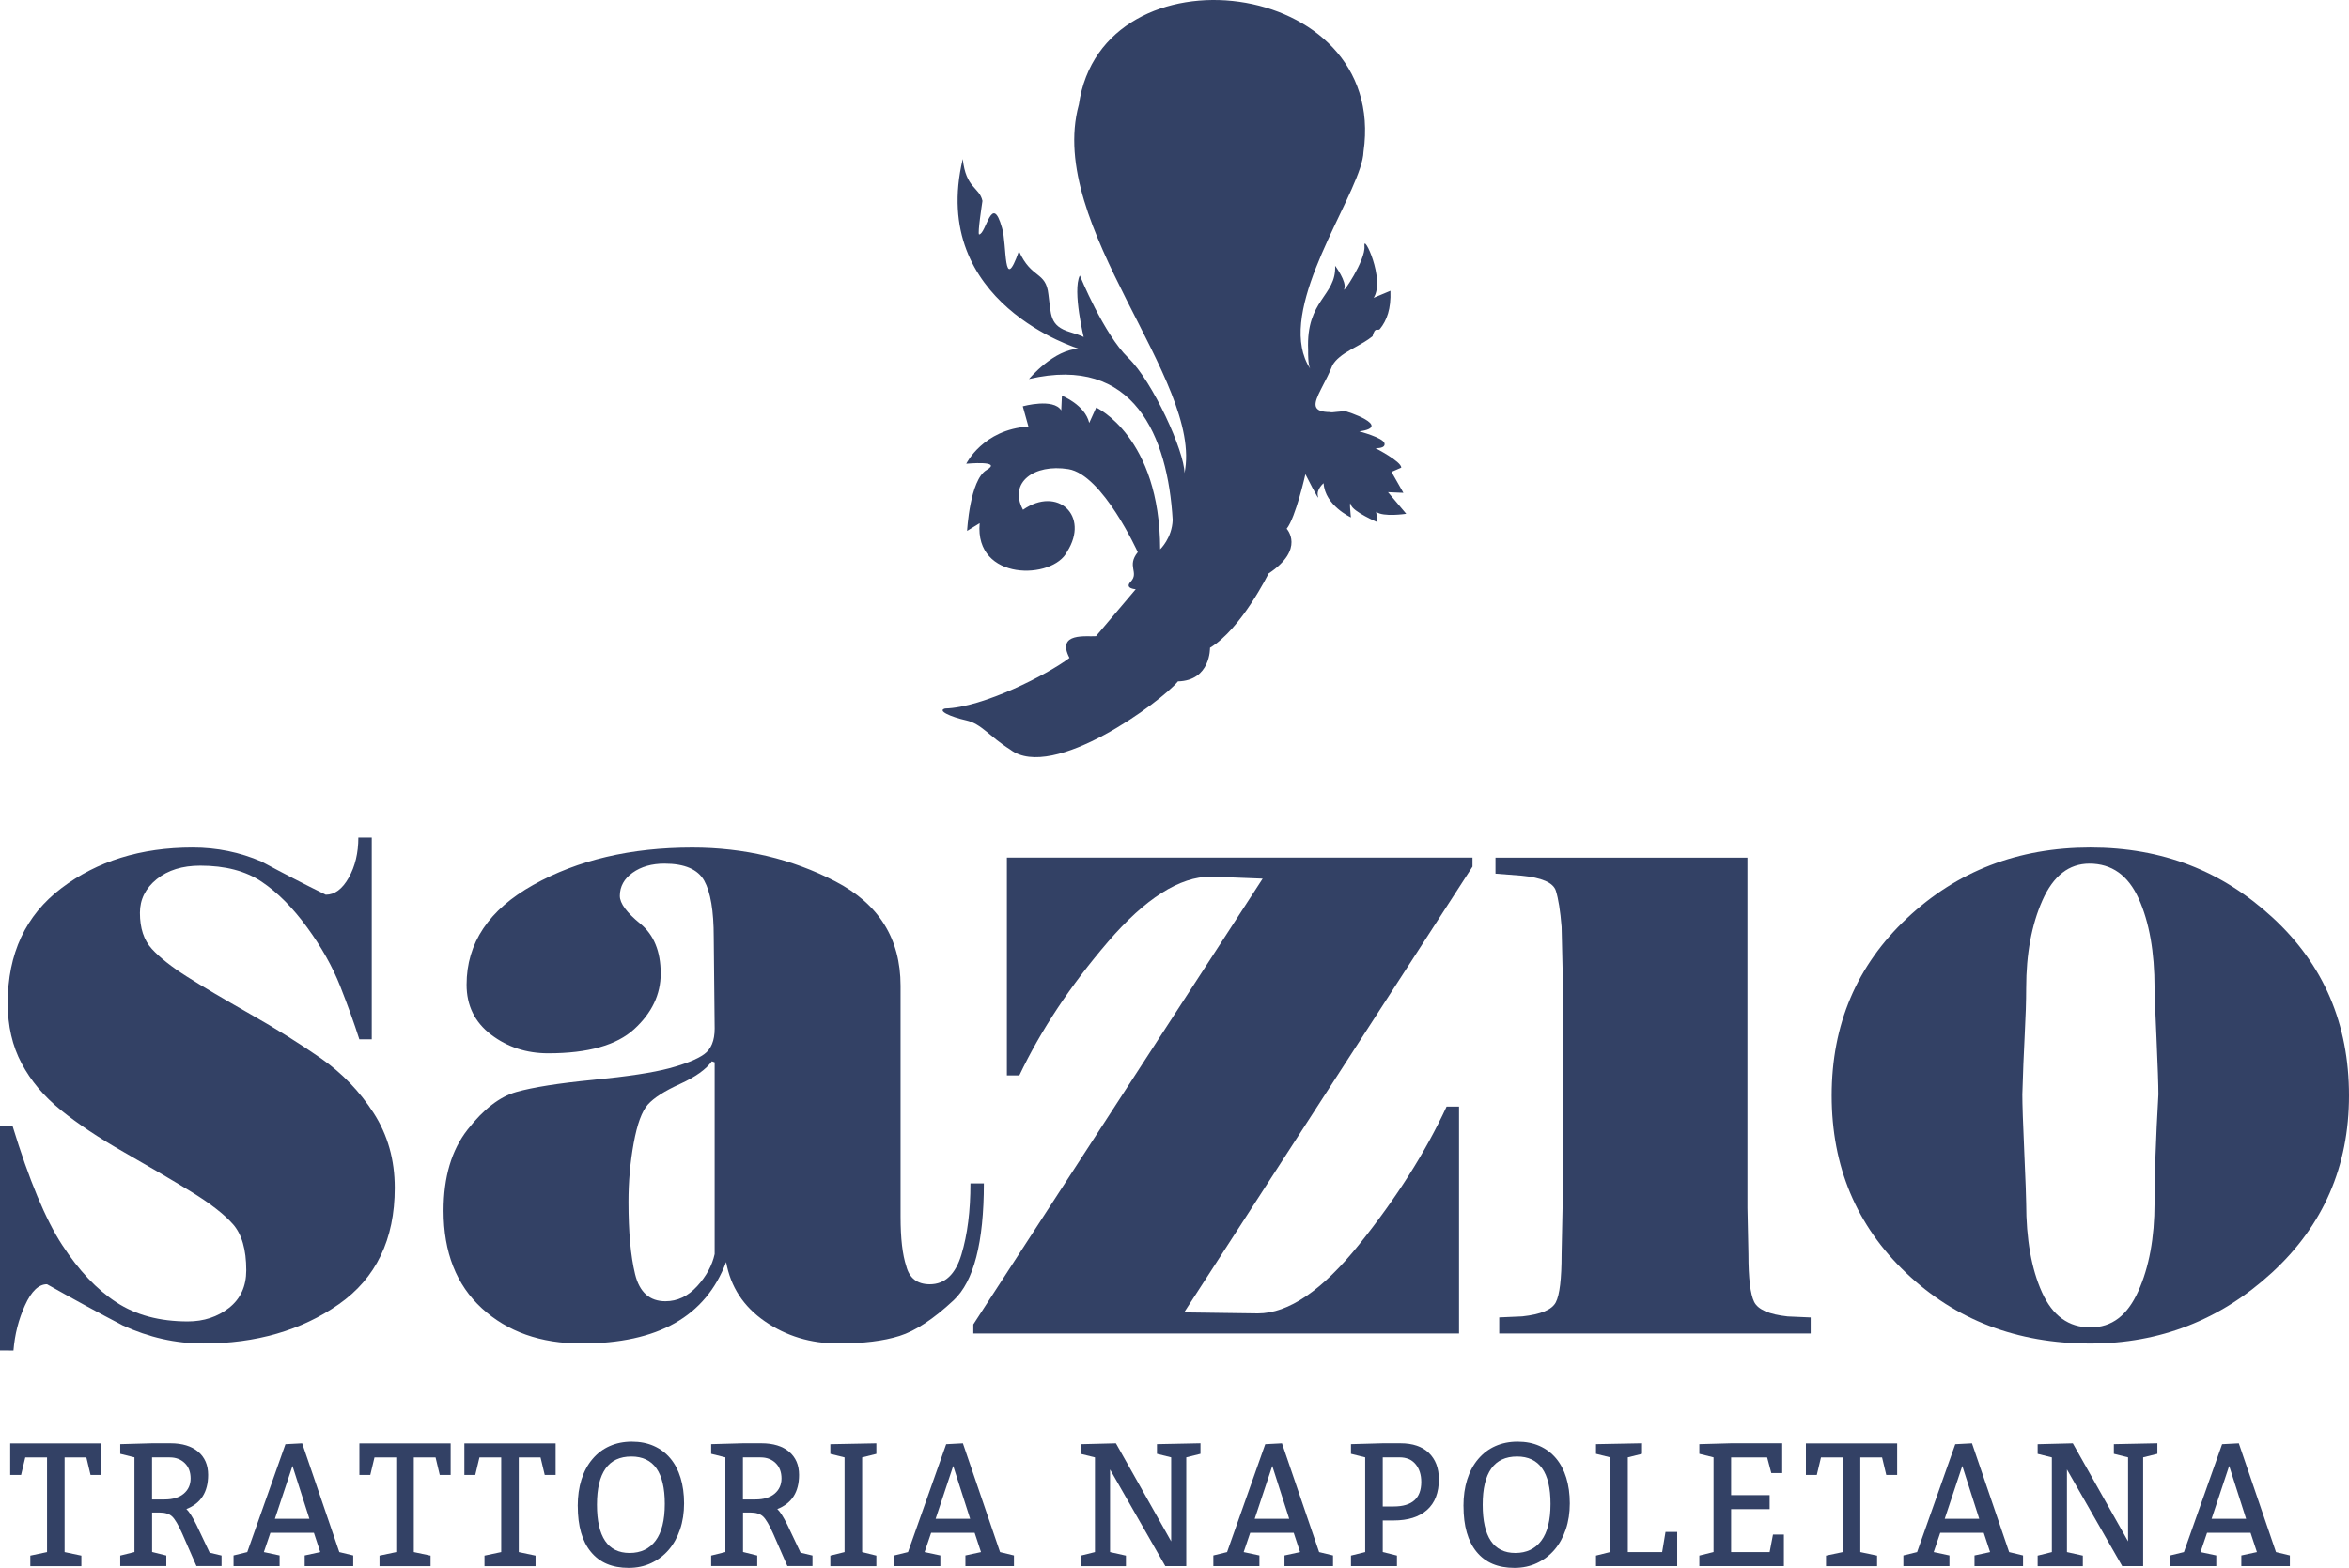 <svg xmlns="http://www.w3.org/2000/svg" id="Livello_1" data-name="Livello 1" viewBox="0 0 532.35 355.37"><defs><style>      .cls-1 {        fill: #334165;      }    </style></defs><g><path class="cls-1" d="M0,255.13h2.82c3.76,12.29,7.52,21.32,11.29,27.08,3.76,5.77,7.85,10.09,12.27,12.97,4.41,2.89,9.8,4.33,16.18,4.33,3.62,0,6.73-1.03,9.34-3.07,2.61-2.05,3.91-4.89,3.91-8.53,0-4.7-1.01-8.19-3.04-10.47-2.03-2.28-5.21-4.74-9.55-7.4-4.34-2.65-9.37-5.61-15.09-8.87-5.72-3.26-10.5-6.45-14.33-9.56-3.84-3.11-6.81-6.63-8.9-10.58-2.1-3.94-3.15-8.5-3.15-13.66,0-11.23,4.05-19.91,12.16-26.06,8.11-6.15,18.02-9.22,29.74-9.22,5.5,0,10.71,1.06,15.63,3.19,4.78,2.58,9.62,5.09,14.55,7.51,2.03,0,3.76-1.29,5.21-3.87,1.45-2.58,2.17-5.61,2.17-9.1h3.04v45.74h-2.82c-1.16-3.64-2.61-7.66-4.34-12.06-1.74-4.4-4.23-8.84-7.49-13.31-3.26-4.47-6.7-7.93-10.31-10.35-3.62-2.43-8.25-3.64-13.9-3.64-4.05,0-7.35,1.02-9.88,3.07-2.53,2.05-3.8,4.59-3.8,7.62,0,3.49.9,6.22,2.71,8.19,1.81,1.97,4.45,4.06,7.92,6.26,3.47,2.2,8.21,5.01,14.22,8.42,6.01,3.41,11.4,6.79,16.18,10.12,4.78,3.34,8.76,7.47,11.94,12.4,3.18,4.93,4.78,10.58,4.78,16.95,0,11.68-4.23,20.48-12.7,26.4-8.47,5.92-18.71,8.88-30.72,8.88-6.23,0-12.3-1.37-18.24-4.1-5.79-3.03-11.51-6.14-17.15-9.33-1.88,0-3.55,1.59-4.99,4.78-1.45,3.19-2.32,6.6-2.61,10.24H0v-50.98Z"></path><path class="cls-1" d="M210.72,291.09c3.43,0,5.82-2.25,7.17-6.75,1.36-4.5,2.04-9.87,2.04-16.12h3.04c0,13.39-2.28,22.22-6.84,26.48-4.56,4.26-8.65,6.96-12.27,8.1-3.62,1.14-8.25,1.71-13.9,1.71-6.23,0-11.76-1.67-16.61-5.01-4.85-3.34-7.78-7.82-8.79-13.45-2.32,6.15-6.19,10.77-11.61,13.84-5.43,3.08-12.48,4.62-21.17,4.62-9.26,0-16.79-2.66-22.58-7.98-5.79-5.32-8.68-12.69-8.68-22.13,0-7.6,1.81-13.72,5.43-18.35,3.62-4.64,7.31-7.49,11.07-8.55,3.76-1.06,9.55-1.98,17.37-2.74,7.82-.76,13.57-1.64,17.26-2.62,3.69-.99,6.33-2.05,7.92-3.19,1.59-1.14,2.39-3.08,2.39-5.81l-.21-20.75c0-5.93-.72-10.19-2.15-12.77-1.44-2.58-4.44-3.88-9.03-3.88-2.87,0-5.27.69-7.2,2.06s-2.9,3.13-2.9,5.26c0,1.68,1.54,3.77,4.63,6.29,3.08,2.52,4.63,6.29,4.63,11.32,0,4.73-2,8.92-5.99,12.58-3.99,3.66-10.49,5.49-19.49,5.49-4.94,0-9.26-1.41-12.96-4.23-3.7-2.82-5.55-6.59-5.55-11.32,0-9.45,5.04-16.99,15.12-22.63,10.08-5.64,22.08-8.46,36.01-8.46,11.75,0,22.56,2.55,32.42,7.66,9.87,5.11,14.8,12.99,14.8,23.66v52.36c0,4.88.43,8.61,1.29,11.2.71,2.74,2.5,4.11,5.35,4.11ZM161.96,284.26v-43.48l-.64-.23c-1.29,1.82-3.69,3.53-7.19,5.13-3.51,1.59-5.94,3.15-7.3,4.66-1.36,1.52-2.43,4.44-3.22,8.76-.79,4.32-1.18,8.76-1.18,13.31,0,6.83.5,12.3,1.5,16.39,1,4.1,3.29,6.14,6.87,6.14,2.72,0,5.12-1.14,7.19-3.41,2.08-2.27,3.4-4.7,3.97-7.29Z"></path><path class="cls-1" d="M285.07,297.69c6.95,0,14.62-5.23,23.01-15.7,8.39-10.47,14.98-20.86,19.76-31.18h2.82v51.43h-110.08v-2.05l65.57-101.04-11.72-.46c-7.09,0-14.87,4.93-23.34,14.79-8.47,9.87-15.16,19.95-20.08,30.27h-2.82v-49.38h105.52v2.05l-65.35,101.04,16.72.23Z"></path><path class="cls-1" d="M410.34,302.24h-70.57v-3.64l5.21-.23c4.2-.45,6.74-1.51,7.61-3.19.87-1.67,1.31-5.31,1.31-10.92l.22-10.47v-54.39l-.22-9.33c-.29-3.64-.73-6.37-1.3-8.19-.58-1.82-3.18-2.96-7.82-3.41l-5.86-.45v-3.64h57.1v79.42l.22,10.47c0,5.46.44,9.07,1.3,10.81.87,1.75,3.4,2.85,7.6,3.3l5.21.23v3.64Z"></path><path class="cls-1" d="M532.35,248.3c0,16.08-5.83,29.47-17.48,40.17-11.65,10.7-25.37,16.05-41.14,16.05-16.65,0-30.58-5.35-41.79-16.05-11.22-10.69-16.83-24.08-16.83-40.17s5.68-29.47,17.04-40.16c11.36-10.7,25.22-16.05,41.58-16.05s29.85,5.31,41.36,15.93c11.51,10.62,17.26,24.05,17.26,40.28ZM489.15,248.08c0-2.12-.15-6.37-.43-12.75-.29-6.37-.44-10.16-.44-11.38,0-8.19-1.19-14.94-3.58-20.25-2.39-5.31-6.12-7.96-11.18-7.96-4.63,0-8.18,2.77-10.64,8.31-2.46,5.54-3.69,12.18-3.69,19.91,0,2.88-.11,6.41-.33,10.58-.22,4.17-.4,8.69-.54,13.54,0,2.13.14,6.49.44,13.09.29,6.6.43,10.43.43,11.49,0,8.19,1.19,14.94,3.58,20.25,2.39,5.31,6.04,7.96,10.96,7.96s8.39-2.73,10.86-8.19c2.46-5.46,3.69-12.14,3.69-20.03,0-3.03.07-6.64.22-10.81.14-4.17.36-8.76.65-13.77Z"></path></g><g><path class="cls-1" d="M18.44,352.59v2.39H6.87v-2.39l3.79-.8v-21.47h-4.93l-.95,3.98h-2.47v-7.16h20.68v7.16h-2.47l-.95-3.98h-4.93v21.47l3.79.8Z"></path><path class="cls-1" d="M27.25,354.97v-2.39l3.22-.8v-21.47l-3.22-.8v-2.19l7.21-.2h4.17c2.68,0,4.77.64,6.28,1.91,1.5,1.27,2.26,3.02,2.26,5.25,0,3.9-1.65,6.48-4.93,7.75.61.56,1.37,1.75,2.28,3.58l3,6.32,2.69.64v2.39h-5.69l-3.22-7.36c-.89-1.99-1.65-3.28-2.29-3.88-.64-.6-1.59-.9-2.83-.9h-1.71v8.95l3.22.8v2.39h-10.43ZM34.46,330.32v9.54h2.85c1.85,0,3.29-.44,4.33-1.31,1.04-.88,1.56-2.03,1.56-3.46s-.44-2.62-1.33-3.48-2.02-1.29-3.41-1.29h-3.98Z"></path><path class="cls-1" d="M52.93,354.97v-2.42l3.11-.76,8.65-24.46,3.79-.2,8.42,24.66,3.15.76v2.42h-11v-2.42l3.53-.76-1.44-4.37h-9.86l-1.48,4.37,3.57.76v2.42h-10.43ZM66.28,332.27l-3.98,11.97h7.82l-3.83-11.97Z"></path><path class="cls-1" d="M97.58,352.59v2.39h-11.57v-2.39l3.79-.8v-21.47h-4.93l-.95,3.98h-2.47v-7.16h20.68v7.16h-2.47l-.95-3.98h-4.93v21.47l3.79.8Z"></path><path class="cls-1" d="M121.37,352.59v2.39h-11.57v-2.39l3.79-.8v-21.47h-4.93l-.95,3.98h-2.47v-7.16h20.68v7.16h-2.47l-.95-3.98h-4.93v21.47l3.79.8Z"></path><path class="cls-1" d="M130.93,341.37c0-2.23.28-4.24.85-6.04.57-1.8,1.4-3.35,2.49-4.63,1.09-1.29,2.38-2.27,3.89-2.94s3.18-1.01,5.03-1.01,3.5.32,4.97.97c1.47.65,2.71,1.58,3.74,2.8s1.8,2.69,2.33,4.42c.53,1.72.8,3.66.8,5.8s-.3,4.12-.91,5.91-1.46,3.33-2.56,4.61c-1.1,1.29-2.42,2.29-3.97,3.02s-3.25,1.09-5.12,1.09c-3.72,0-6.57-1.2-8.55-3.62-1.99-2.41-2.98-5.87-2.98-10.38ZM143.07,330.12c-5.18,0-7.78,3.65-7.78,10.93s2.47,10.94,7.4,10.94c2.53,0,4.49-.93,5.88-2.78,1.39-1.85,2.09-4.64,2.09-8.35,0-7.16-2.53-10.74-7.59-10.74Z"></path><path class="cls-1" d="M161.17,354.97v-2.39l3.22-.8v-21.47l-3.22-.8v-2.19l7.21-.2h4.17c2.68,0,4.77.64,6.28,1.91,1.5,1.27,2.26,3.02,2.26,5.25,0,3.9-1.65,6.48-4.93,7.75.61.56,1.37,1.75,2.28,3.58l3,6.32,2.69.64v2.39h-5.69l-3.22-7.36c-.89-1.99-1.65-3.28-2.29-3.88-.64-.6-1.59-.9-2.83-.9h-1.71v8.95l3.22.8v2.39h-10.43ZM168.37,330.32v9.54h2.85c1.85,0,3.29-.44,4.33-1.31,1.04-.88,1.56-2.03,1.56-3.46s-.44-2.62-1.33-3.48-2.02-1.29-3.41-1.29h-3.98Z"></path><path class="cls-1" d="M198.61,352.59v2.39h-10.43v-2.39l3.22-.8v-21.47l-3.22-.8v-2.19l10.43-.2v2.39l-3.22.8v21.47l3.22.8Z"></path><path class="cls-1" d="M202.67,354.97v-2.42l3.11-.76,8.65-24.46,3.79-.2,8.42,24.66,3.15.76v2.42h-11v-2.42l3.53-.76-1.44-4.37h-9.86l-1.48,4.37,3.57.76v2.42h-10.43ZM216.02,332.27l-3.98,11.97h7.82l-3.83-11.97Z"></path><path class="cls-1" d="M264.09,354.97l-12.52-21.91v18.73l3.6.8v2.39h-10.24v-2.39l3.22-.8v-21.47l-3.22-.8v-2.19l7.97-.2,12.52,22.23v-19.05l-3.22-.8v-2.19l9.86-.2v2.39l-3.22.8v24.66h-4.74Z"></path><path class="cls-1" d="M274.98,354.97v-2.42l3.11-.76,8.65-24.46,3.79-.2,8.42,24.66,3.15.76v2.42h-11v-2.42l3.53-.76-1.44-4.37h-9.86l-1.48,4.37,3.57.76v2.42h-10.43ZM288.33,332.27l-3.98,11.97h7.82l-3.83-11.97Z"></path><path class="cls-1" d="M306.17,354.97v-2.39l3.22-.8v-21.47l-3.22-.8v-2.19l7.21-.2h3.98c2.81,0,4.96.73,6.47,2.19,1.5,1.46,2.26,3.45,2.26,5.96,0,3.05-.89,5.37-2.68,6.96-1.78,1.59-4.31,2.39-7.57,2.39h-2.47v7.16l3.22.8v2.39h-10.43ZM313.37,330.32v11.13h2.47c4.17,0,6.26-1.85,6.26-5.57,0-1.64-.43-2.98-1.29-4.02-.86-1.04-2.07-1.55-3.64-1.55h-3.79Z"></path><path class="cls-1" d="M331.66,341.37c0-2.23.28-4.24.85-6.04.57-1.8,1.4-3.35,2.49-4.63,1.09-1.29,2.38-2.27,3.89-2.94s3.18-1.01,5.03-1.01,3.5.32,4.97.97c1.47.65,2.71,1.58,3.74,2.8s1.8,2.69,2.33,4.42c.53,1.72.8,3.66.8,5.8s-.3,4.12-.91,5.91-1.46,3.33-2.56,4.61c-1.1,1.29-2.42,2.29-3.97,3.02s-3.25,1.09-5.12,1.09c-3.72,0-6.57-1.2-8.55-3.62-1.99-2.41-2.98-5.87-2.98-10.38ZM343.8,330.12c-5.18,0-7.78,3.65-7.78,10.93s2.47,10.94,7.4,10.94c2.53,0,4.49-.93,5.88-2.78,1.39-1.85,2.09-4.64,2.09-8.35,0-7.16-2.53-10.74-7.59-10.74Z"></path><path class="cls-1" d="M368.91,330.32v21.47h7.78l.76-4.57h2.65v7.75h-18.4v-2.39l3.22-.8v-21.47l-3.22-.8v-2.19l10.43-.2v2.39l-3.22.8Z"></path><path class="cls-1" d="M400.48,330.32h-8.16v8.55h8.73v3.18h-8.73v9.74h8.73l.76-3.98h2.47v7.16h-19.16v-2.39l3.22-.8v-21.47l-3.22-.8v-2.19l7.21-.2h11.57v6.76h-2.47l-.95-3.58Z"></path><path class="cls-1" d="M425.4,352.59v2.39h-11.57v-2.39l3.79-.8v-21.47h-4.93l-.95,3.98h-2.47v-7.16h20.68v7.16h-2.47l-.95-3.98h-4.93v21.47l3.79.8Z"></path><path class="cls-1" d="M431.36,354.97v-2.42l3.11-.76,8.65-24.46,3.79-.2,8.42,24.66,3.15.76v2.42h-11v-2.42l3.53-.76-1.44-4.37h-9.86l-1.48,4.37,3.57.76v2.42h-10.43ZM444.71,332.27l-3.98,11.97h7.82l-3.83-11.97Z"></path><path class="cls-1" d="M480.95,354.97l-12.52-21.91v18.73l3.6.8v2.39h-10.24v-2.39l3.22-.8v-21.47l-3.22-.8v-2.19l7.97-.2,12.52,22.23v-19.05l-3.22-.8v-2.19l9.86-.2v2.39l-3.22.8v24.66h-4.74Z"></path><path class="cls-1" d="M491.83,354.97v-2.42l3.11-.76,8.65-24.46,3.79-.2,8.42,24.66,3.15.76v2.42h-11v-2.42l3.53-.76-1.44-4.37h-9.86l-1.48,4.37,3.57.76v2.42h-10.43ZM505.19,332.27l-3.98,11.97h7.82l-3.83-11.97Z"></path></g><path class="cls-1" d="M244.49,23.77c5.2-36.69,70.22-29.17,64.52,10.63-.27,8.25-16.63,30.27-13.96,44.4.16.83.34,1.53.67,2.4.35.92.71,1.61,1.2,2.35-.41-.94-.41-1.92-.46-3.23,0-.25.02-.38,0-1.02-.5-11.47,6.41-12.13,6.12-19.06,0,0,2.7,3.64,2.07,5.22-.63,1.59,4.9-6.51,4.57-9.68s4.77,7.6,2.09,11.72l3.8-1.59c.17,4.1-.83,6.74-2.37,8.64-.51.63-1.06-.71-1.69,1.67-.61.49-1.25.92-1.91,1.32-1.97,1.2-4.05,2.12-5.62,3.46-.6.51-1.06.99-1.53,1.74-.46,1.16-.76,1.79-1.16,2.61-2,4.1-4.03,6.9-1.55,7.77.5.17,1.17.27,2.06.28.44.13.95,0,1.51-.04.56-.04,1.18-.09,1.86-.17.31-.11,11.05,3.52,3.34,4.59,0,0,5.39,1.41,5.71,2.68.32,1.27-2.06,1.11-2.06,1.11,0,0,5.87,3,5.87,4.42l-2.22.96,2.7,4.75-3.49-.15,4.13,4.9s-5.23.8-6.82-.46l.32,2.38s-5.55-2.36-6.03-3.95c-.48-1.58,0,2.85,0,2.85,0,0-5.87-2.68-6.2-7.75,0,0-1.74,1.43-1.26,3.01s-2.86-5.06-2.86-5.06c0,0-2.2,9.83-4.25,12.37,0,0,4.29,4.59-4.1,10.15,0,0-6.15,12.53-13.27,16.83,0,0,.18,7.45-7.27,7.62-3.57,4.42-28.37,22.82-38,15.46-4.76-3-6.51-5.85-10-6.63-3.49-.78-6.66-2.2-4.76-2.68,8.59-.22,23.25-7.73,28.18-11.47-3.07-5.9,3.98-4.75,6.01-4.93l9.01-10.64s-2.69-.15-1.11-1.74c1.92-2.09-1-3.47,1.57-6.66,0,0-7.96-17.57-15.73-18.82-7.77-1.25-13.62,3.04-10.28,9.21,7.84-5.46,15.15,1.36,10,9.49-3.14,6.39-21.03,6.79-19.82-6.45l-2.85,1.75s.61-11.57,4.41-13.8c3.8-2.23-4.6-1.42-4.6-1.42,0,0,3.79-7.77,14.09-8.43l-1.28-4.59s6.97-1.92,8.72.93l.15-3.33s5.23,2.05,6.19,6.17l1.58-3.49s14.44,6.62,14.49,32.14c0,0,2.69-2.54,2.84-6.66-1.1-18.93-8.75-37.5-32.56-31.94,0,0,5.69-6.83,11.39-6.84,0,0-34.25-10.22-26.4-43.04.7,6.71,3.77,6.36,4.46,9.5-.16,1.11-1.09,7.13-.78,7.61,1.62,0,2.91-9.75,5.23-1.44,1.14,3.61.2,15.45,3.82,5.22,2.87,6.39,6.11,4.5,6.68,9.81.64,4.59.17,7.13,4.93,8.55,4.76,1.42,3.17,1.58,3.17,1.58,0,0-2.72-10.93-.98-14.42,0,0,5.42,13.3,10.98,18.67,5.56,5.38,12.73,21.21,12.74,26.12,4.35-20.96-31.42-56.01-23.96-83.46Z"></path></svg>